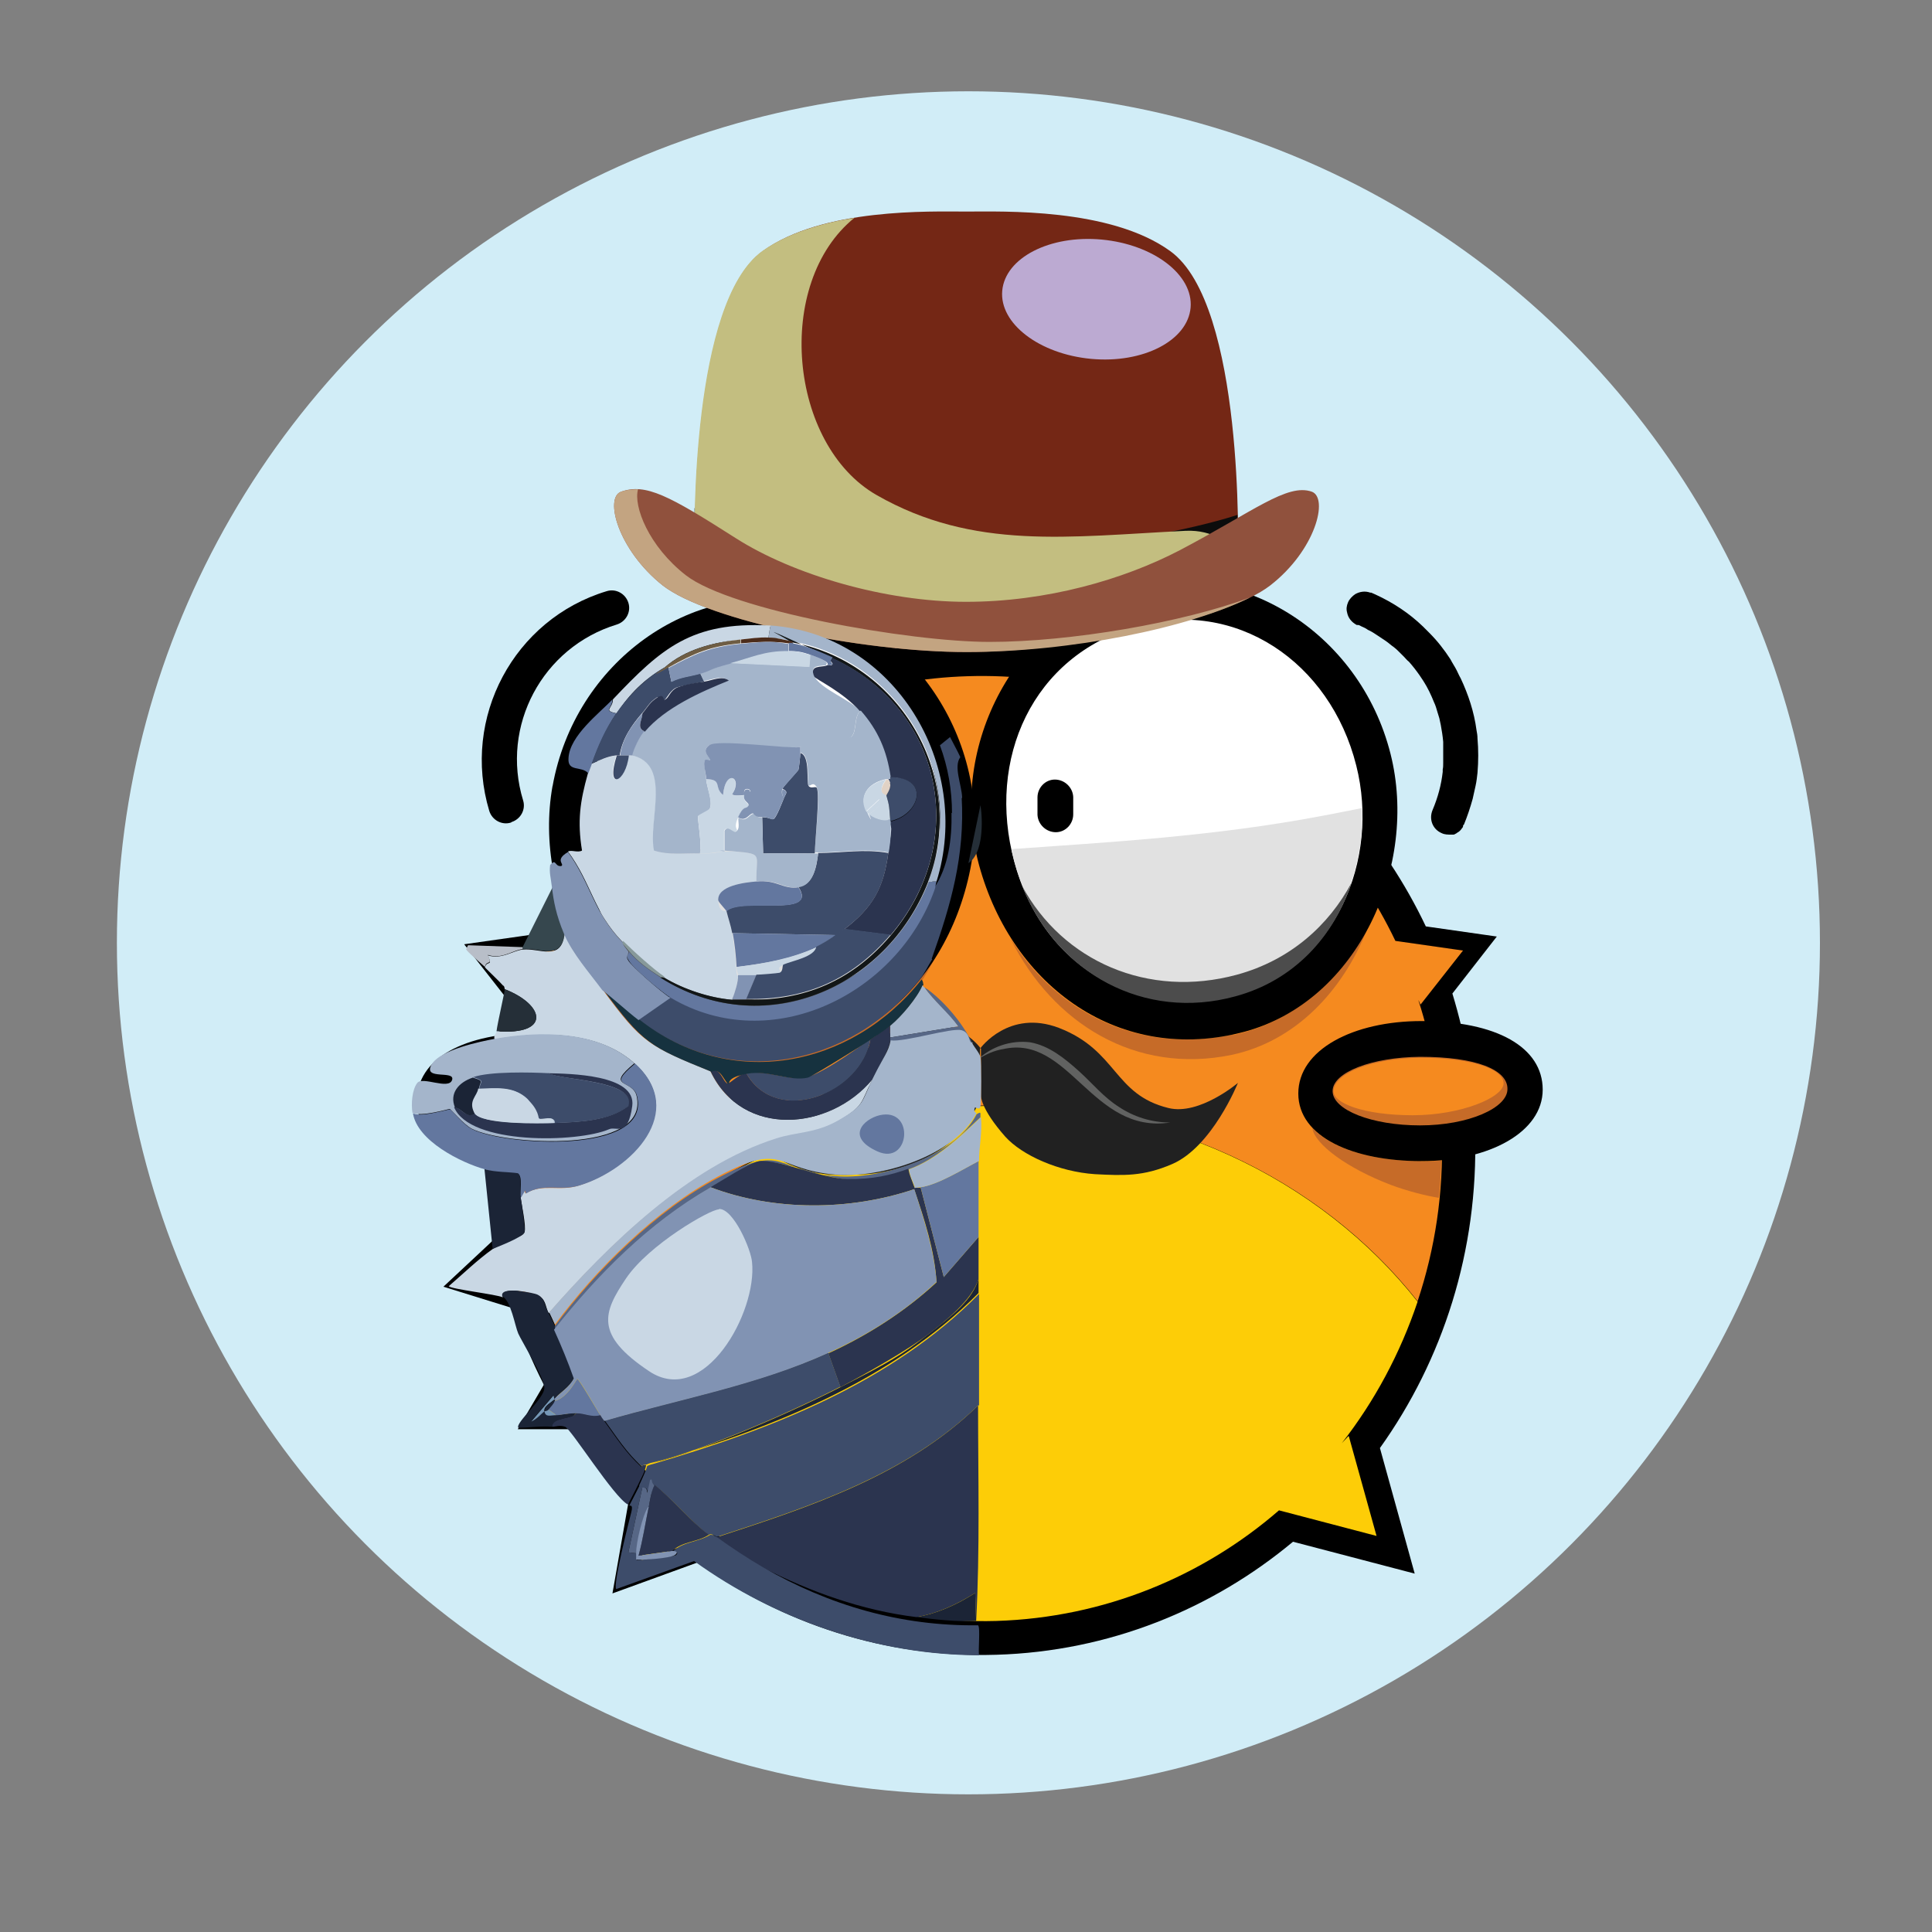 <?xml version="1.0" encoding="UTF-8"?>
<svg xmlns="http://www.w3.org/2000/svg" xmlns:xlink="http://www.w3.org/1999/xlink" version="1.1" viewBox="0 0 400 400">
  <rect x="0" y="0" width="400" height="400" fill="#808080" stroke="none"/>
  <!-- Generator: Adobe Illustrator 29.5.1, SVG Export Plug-In . SVG Version: 2.1.0 Build 141)  -->
  <defs>
    <style>
      .st0 {
        fill: none;
      }

      .st1 {
        fill: #616261;
      }

      .st2 {
        fill: #2b344f;
      }

      .st3 {
        fill: #16323f;
      }

      .st4 {
        fill: #4c2c1b;
      }

      .st5 {
        fill: #c3be80;
      }

      .st5, .st6 {
        mix-blend-mode: multiply;
      }

      .st7 {
        fill: #8193b3;
      }

      .st8 {
        fill: #bcaad2;
        mix-blend-mode: soft-light;
      }

      .st9 {
        fill: #3d4c6a;
      }

      .st10 {
        fill: #a4b5cb;
      }

      .st11 {
        fill: #63779f;
      }

      .st12 {
        fill: #90513d;
      }

      .st13 {
        isolation: isolate;
      }

      .st14 {
        fill: #7698b7;
      }

      .st15 {
        fill: #e1d2c5;
      }

      .st16 {
        fill: #212121;
      }

      .st17 {
        fill: #f58a1f;
      }

      .st18 {
        fill: #fff;
      }

      .st19 {
        fill: #fdcd07;
      }

      .st20 {
        fill: #c9d7e4;
      }

      .st21 {
        fill: #0c0c0c;
      }

      .st22 {
        fill: #576786;
      }

      .st23 {
        fill: #e1e1e1;
      }

      .st24 {
        fill: #121617;
      }

      .st25 {
        fill: #252f38;
      }

      .st26 {
        fill: #c3a481;
      }

      .st27 {
        fill: #b8bec8;
      }

      .st28 {
        fill: #c66b28;
      }

      .st29 {
        fill: #d1edf7;
      }

      .st30 {
        fill: #36474e;
      }

      .st31 {
        fill: #87999a;
      }

      .st32 {
        fill: #1b2436;
      }

      .st33 {
        clip-path: url(#clippath);
      }

      .st34 {
        fill: #4c4c4c;
      }

      .st35 {
        fill: #6e5d44;
      }

      .st36 {
        fill: #742715;
      }
    </style>
    <clipPath id="clippath">
      <circle class="st0" cx="202.8" cy="230.4" r="150.7"/>
    </clipPath>
  </defs>
  <g class="st13">
    <g id="Layer_1">
      <g>
        <circle class="st29" cx="200.5" cy="195.2" r="176.3"/>
        <circle class="st0" cx="200.5" cy="195.2" r="176.3"/>
        <g class="st33">
          <path d="M305.5,234.6c-.3-10.1-2-19.7-4.8-28.9l9.2-11.8-14.7-2.1c-17.1-36-53.6-60.3-95.2-59.1-40.1,1.2-74,25.9-89.8,60.8l-14.1,2,9,11.5c-3.1,10.6-4.7,22-4.3,33.7.2,5.4.7,10.7,1.6,15.8l-10.6,9.9,14.2,4.4c1.8,5.5,4,10.8,6.6,15.9l-5.4,9.2h10.8c3.6,5.5,7.6,10.6,12.1,15.2l-3.3,18.8,17.6-6.4c17.5,12.6,38.9,19.8,61.9,19.1,23.3-.7,44.6-9.4,61.4-23.4l25.2,6.6-7.2-26c13-18.2,20.4-40.8,19.7-65.2Z"/>
          <path class="st17" d="M293.7,207.1l.4.9,8.8-11.2-14-2c-16-33.4-49.9-56-88.5-54.8-37.3,1.1-68.8,24.1-83.5,56.5l-13.4,1.9,8.6,11c-2.9,9.8-4.3,20.3-4,31.2.2,5,.7,10,1.5,14.8l-10.2,9.4,13.6,4.2c.6,2,1.3,3.9,2.1,5.8,18.5-26.7,50.7-44.8,87.9-45.9,37.1-1.1,70.4,15,90.5,40.5,3.6-10.8,5.4-22.4,5-34.5-.3-9.7-2-19-4.8-27.7Z"/>
          <path class="st28" d="M111.4,242.9c-1.1,0-2.2,0-3.3-.1.1,2.5.3,5,.7,7.4,2.7-.5,5.8-1.3,8.9-2.5,9-3.3,15.6-8.2,16.2-11.7-4.3,4.5-12.7,6.8-22.5,6.8Z"/>
          <path d="M86.3,228c0,8.8,11.1,14.8,25.1,14.8s25.5-4.9,25.5-14-11.4-15-25.5-15c-15.5,0-25.1,5.4-25.1,14.2Z"/>
          <path class="st28" d="M93.5,228c0,3.9,8.1,7.5,18.1,7.5s18.1-3.2,18.1-7.1-8.1-7-18.1-7.1c-11.7,0-18.1,2.7-18.1,6.6Z"/>
          <path class="st17" d="M94.4,226.7c0,2.9,8.8,6.6,18.8,6.6s16.9-2.5,16.4-5.3c-.6-3.6-8.2-6.5-18-6.6-10.8,0-17.2,2.4-17.2,5.3Z"/>
          <path class="st28" d="M294.2,240.4c-9.7,0-18.2-2.4-22.5-6.8.6,3.4,7.3,8.3,16.2,11.7,3.5,1.3,7,2.2,10,2.7.3-2.5.4-5.1.5-7.7-1.4.1-2.8.2-4.2.2Z"/>
          <path d="M319.4,225.6c0,8.8-11.1,14.8-25.1,14.8s-25.5-4.9-25.5-14,11.4-15,25.5-15c15.5,0,25.1,5.4,25.1,14.2Z"/>
          <path class="st28" d="M312.1,225.5c0,3.9-8.1,7.5-18.1,7.5s-18.1-3.2-18.1-7.1,8.1-7,18.1-7.1c11.7,0,18.1,2.7,18.1,6.6Z"/>
          <path class="st17" d="M311.3,224.3c0,2.9-8.8,6.6-18.8,6.6s-16.9-2.5-16.4-5.3c.6-3.6,8.2-6.5,18-6.6,10.8,0,17.2,2.4,17.2,5.3Z"/>
          <path class="st28" d="M255.2,214.2c-19.5,4.1-36.4-4.6-46-19.9,8.8,17.7,26,28.2,45.8,24.1,13.2-2.8,23-13.2,28.1-26.1-5.9,10.8-15.5,19.4-27.8,22Z"/>
          <path class="st28" d="M147.8,217.8c19.5,4.1,36.4-4.6,46-19.9-8.8,17.7-26,28.2-45.8,24.1-13.2-2.8-23-13.2-28.1-26.1,5.9,10.8,15.5,19.4,27.8,22Z"/>
          <path d="M287.9,156.1c5.8,23-6.6,51.1-30.2,57.5-25.7,6.9-48.1-9.2-55-34.5-6.8-25.3,8.4-51.3,30.2-57.3,23.5-6.5,48.6,8.9,55,34.3Z"/>
          <path class="st18" d="M280.8,158.5c4.9,19.4-4.2,41.9-25.1,47.6-20.2,5.5-39.9-6.4-45.7-27.7-5.8-21.3,3.8-42.6,25.1-48.7,20.7-5.9,40.3,7.3,45.7,28.8Z"/>
          <path class="st23" d="M209.4,175.8c5,24.3,26.3,35.7,46.3,30.3,17.7-4.8,26.9-21.9,26.3-38.8-2.7.5-5.4,1.1-8.2,1.6-22.6,4.3-44.8,5.5-64.4,6.9Z"/>
          <path class="st34" d="M256.1,201.8c-18.4,5-36.1-2.8-44.5-18.4,7.2,18.2,25.4,28,44.1,22.9,12.3-3.3,20.5-12.5,24.1-23.5-4.7,8.8-12.7,16-23.7,19Z"/>
          <path d="M114.4,162.7c-4.2,23.4,10.1,50.6,34,55.3,26.1,5.1,47.4-12.4,52.5-38.1,5.1-25.7-11.9-50.6-34-55.1-23.8-4.9-47.9,12.2-52.5,38Z"/>
          <path class="st18" d="M121.7,164.5c-3.5,19.7,7.1,41.5,28.3,45.8,20.5,4.1,39.4-9.1,43.7-30.7,4.3-21.6-6.7-42.2-28.3-46.8-21.1-4.5-39.7,10.1-43.6,31.8Z"/>
          <path class="st23" d="M194,176.9c-3.3,24.6-23.8,37.5-44.1,33.4-18-3.6-28.4-20-28.9-36.9,2.7.3,5.5.7,8.3,1,22.9,2.7,45.1,2.4,64.7,2.5Z"/>
          <path class="st34" d="M149.2,206.1c18.7,3.7,35.8-5.2,43.1-21.4-6,18.7-23.5,29.6-42.4,25.8-12.5-2.5-21.3-11.1-25.7-21.8,5.3,8.5,13.7,15.1,25,17.3Z"/>
          <path d="M218.6,172.3c2,0,3.6-1.7,3.6-3.7v-3.6c-.1-2-1.8-3.6-3.8-3.6-2,0-3.6,1.7-3.6,3.7v3.6c.1,2,1.8,3.6,3.8,3.6Z"/>
          <path d="M186.8,171.8c-2,0-3.6-1.7-3.6-3.7v-3.6c.1-2,1.8-3.6,3.8-3.6,2,0,3.6,1.7,3.6,3.7v3.6c-.1,2-1.8,3.6-3.8,3.6Z"/>
          <path d="M105.9,170.2c1.9-.6,3-2.6,2.4-4.5-4.7-15.4,4-31.7,19.4-36.4,1.9-.6,3-2.6,2.4-4.5-.6-1.9-2.6-3-4.5-2.4-19.2,5.8-30.1,26.2-24.3,45.5.6,1.9,2.6,3,4.5,2.4Z"/>
          <path d="M281,129.4c0,0,.1,0,.2,0,.2,0,.5.2.7.3.5.2.9.4,1.3.7.7.3,1.3.7,1.9,1.1.6.4,1.2.8,1.8,1.2.6.4,1.1.9,1.7,1.3.4.3.7.6,1.1,1,.3.3.7.7,1,1,.3.3.6.7,1,1,.8.9,1.5,1.8,2.2,2.8.3.4.5.8.8,1.2.9,1.4,1.6,2.9,2.2,4.4.3.6.5,1.3.7,2,.1.4.3.9.4,1.3.1.5.2.9.3,1.4.2,1.1.4,2.3.5,3.5,0,.3,0,.6,0,.9,0,.9,0,1.8,0,2.7,0,.2,0,.5,0,.7,0,.5,0,1-.1,1.4,0,.2,0,.4,0,.5-.3,2.7-1,5.3-2.1,7.9-.8,1.9,0,4,1.9,4.8.6.3,1.3.3,1.9.3,0,0,.1,0,.2,0,.1,0,.2,0,.3,0,.2,0,.3-.1.5-.2s.2-.1.3-.2c.4-.2.7-.5.9-.8.1-.1.2-.3.3-.4,0,0,0-.1,0-.2,0-.1.1-.2.2-.3.7-1.7,1.3-3.5,1.8-5.3.2-.9.4-1.8.6-2.7.2-.9.3-1.8.4-2.7.2-2.4.2-4.8,0-7.1,0-.6-.1-1.2-.2-1.7-.5-3.8-1.7-7.4-3.3-10.8-.3-.5-.5-1-.8-1.6-.4-.8-.9-1.5-1.3-2.3-1.3-2-2.7-3.8-4.4-5.5-.4-.4-.8-.8-1.3-1.3-2.8-2.7-6.1-4.9-9.8-6.6-.3-.1-.6-.3-.9-.4h0c0,0-.1,0-.2,0-1.1-.4-2.2-.2-3.1.3-.6.4-1.2,1-1.5,1.7-.3.7-.4,1.4-.2,2.1.2,1.1.9,2,2,2.6Z"/>
          <path class="st19" d="M279.2,297.3l-1.4,1.5c6.8-8.7,12.1-18.6,15.7-29.3-20.1-25.5-53.3-41.7-90.5-40.5-37.1,1.1-69.4,19.3-87.9,45.9,1.1,2.8,2.3,5.4,3.7,8.1l-5.8,10h11.7c3.3,5,7,9.5,11,13.7l-2.9,16.5,15.5-5.6c16.3,11.9,36.4,18.6,58,18,22.3-.7,42.7-9.2,58.5-22.9l20.2,5.3-5.7-20.5Z"/>
        </g>
        <g>
          <g>
            <path class="st16" d="M203,217s5.9-8.1,16.2-4.2c12.2,4.7,11.3,13.8,22.7,16.6,6.4,1.6,14.4-5.2,14.4-5.2,0,0-5.3,13.2-13.6,16.8-6,2.6-10.1,2.4-16,2.1-7.5-.5-15.1-3.9-18.6-7.8-5.1-5.8-5-8.4-5-8.4v-9.8Z"/>
            <path class="st16" d="M203,217s-5.9-8.1-16.2-4.2c-12.2,4.7-11.3,13.8-22.7,16.6-6.4,1.6-14.4-5.2-14.4-5.2,0,0,5.3,13.2,13.6,16.8,6,2.6,10.1,2.4,16,2.1,7.5-.5,15.1-3.9,18.6-7.8,5.1-5.8,5-8.4,5-8.4v-9.8Z"/>
          </g>
          <g>
            <path class="st1" d="M162.1,232.4c3.8,0,7.5-1.2,10.5-3.2,3.2-2,5.6-5,8.4-7.5,2.9-2.6,6.1-5.2,10-5.9,4-.5,8,.9,10.8,3.5-1.6-1-3.3-1.8-5.2-2.1-13.7-3.1-18.4,17.7-34.6,15.2h0Z"/>
            <path class="st1" d="M242.2,232.4c-3.8,0-7.5-1.2-10.5-3.2-3.2-2-5.6-5-8.4-7.5-2.9-2.6-6.1-5.2-10-5.9-4-.5-8,.9-10.8,3.5,1.6-1,3.3-1.8,5.2-2.1,13.7-3.1,18.4,17.7,34.6,15.2h0Z"/>
            <path class="st1" d="M162.1,232.4c3.8,0,7.5-1.2,10.5-3.2,3.2-2,5.6-5,8.4-7.5,2.9-2.6,6.1-5.2,10-5.9,4-.5,8,.9,10.8,3.5-1.6-1-3.3-1.8-5.2-2.1-13.7-3.1-18.4,17.7-34.6,15.2h0Z"/>
          </g>
        </g>
        <g>
          <path class="st36" d="M242.3,52c-12.4-9-34.8-8.2-42.2-8.2s-29.8-.8-42.2,8.2c-15.4,11.2-14,62.7-14,62.7,0,0,17.1,8.1,56.2,8.1s56.2-8.1,56.2-8.1c0,0,1.4-51.6-14-62.7Z"/>
          <path class="st21" d="M143.8,105.2v12.1s25.2,15.4,56.2,15.4,56.2-13.4,56.2-13.4v-12.7s-22.2,7.6-56.2,7.6-56.3-8.9-56.3-8.9Z"/>
          <path class="st5" d="M181.5,102.5c-18.2-10.4-21.3-43.9-4.6-57.4-6.9,1.1-13.9,3.2-19.1,6.9-14.7,10.6-14.1,57.9-14,62.3.8.4,1.7.9,2.6,1.4,6.1,2.2,23.2,11.1,53.7,11.1s56.2-12.1,56.2-12.1c0,0,0-.6,0-1.5-2.1-.3-4.8-3.6-10.9-3.3-24.1,1.2-43.8,4.1-63.9-7.4Z"/>
          <path class="st12" d="M271.6,101.8c-5.1-1.8-12.1,4.1-27.3,12.1-11.7,6.1-27.6,10.7-44.3,10.7s-35.8-5.6-47.7-13.2c-13.8-8.8-18.6-11.4-23.7-9.6-3.5,1.2-.7,12,8.6,19.4,9.4,7.3,41.3,13.8,62.9,13.8s53.5-6.5,62.9-13.8c9.4-7.3,12.1-18.1,8.6-19.4Z"/>
          <path class="st8" d="M228.1,49.6c-10.8-1-20,3.8-20.6,10.6-.6,6.8,7.7,13.1,18.4,14.1,10.8,1,20-3.8,20.6-10.6.6-6.8-7.7-13.1-18.4-14.1Z"/>
          <g class="st6">
            <path class="st26" d="M142,119.1c-7.7-6-10.9-14.3-9.9-17.8-1.2,0-2.4.1-3.5.5-3.5,1.2-.7,12,8.6,19.4,9.4,7.3,41.3,13.8,62.9,13.8s46.1-5,58.7-11.3c-13.9,5.2-37.2,9.2-53.9,9.2s-53.5-6.5-62.9-13.8Z"/>
          </g>
        </g>
        <path class="st25" d="M203,166.7c.5,3.3.6,10-2.5,12l2.5-12Z"/>
        <g>
          <path class="st30" d="M116.9,193.2c-.7,5.9-5.2,2.9-8.7,3.3v-.4l6.2-12.4c.3,2.5,1.5,7.1,2.5,9.5Z"/>
          <path class="st9" d="M202.6,290.9c-14.9,14.5-34.9,21-54.2,27.3-1.3-.9-1.6-.4-1.7-.4-3.5-2.6-7.5-7.5-11.2-10.3s-.2-1.4-.8-1l-.6,2.7c-.1-1.6-.7-1-1-1.2s-.6-.3-.8-.4c.6-1.4,1.3-2.7,1.7-4.1,0,0,.7-.3,1.2-.4,24.3-7.1,49.4-16.8,67.5-35.2,0,7.7,0,15.5,0,23.2Z"/>
          <path class="st2" d="M202.1,335.6l-.2-5.8c-3.8,2.4-7.9,4.3-12.2,5-11.3-1.4-21.8-5.2-31.9-10.3-3.1-1.8-6.6-4.1-9.5-6.2,19.3-6.3,39.3-12.8,54.2-27.3,0,14.9.4,29.8-.4,44.7Z"/>
          <path class="st9" d="M133,307.9l-2.9,13.5,1.7.2c0,.5,0,1,0,1.4.9,0,7.8-.8,8.1-1,1-.8-.7-.8-.6-.8,2.1-2,5.1-1.9,7.5-3.3,0,0,.4-.5,1.7.4,2.9,2.1,6.4,4.4,9.5,6.2,13.7,7.9,28.5,12.2,44.5,12,.5.4,0,5.2.2,6.2-20.9,0-42.1-7.3-59-19.5l-16.1,5.8c-.8-.6,2.6-14,3.1-15.9s-.5-1.2-.4-1.4,1.6-3.1,2.1-4.1c.3,0,.6.3.8.4Z"/>
          <path class="st2" d="M190.6,245.8l4.8,18.6,7.2-8.3c0,2.9,0,5.8,0,8.7-1.3,4.3-6.8,8.7-10.6,11.6s-12.1,7.7-18,10.8l-2.5-7c8.1-3.7,15.8-8.6,22.4-14.7-.4-6.7-2.5-13-4.6-19.2s0-.3,0-.4c.4,0,.8,0,1.2,0Z"/>
          <path class="st11" d="M202.6,256.1l-7.2,8.3-4.8-18.6c3.6-.5,8.7-3.7,12-5.4,0,5.3,0,10.4,0,15.7Z"/>
          <path class="st10" d="M202.6,240.4c-3.3,1.7-8.4,4.9-12,5.4s-.8,0-1.2,0c-.4-1.2-1.1-2.4-1.2-3.7,5.7-2,10.6-6.7,14.9-10.8.3,3.1-.4,6.1-.4,9.1Z"/>
          <path class="st32" d="M202.6,267.7c-18.1,18.3-43.1,28.1-67.5,35.2,11.2-2.8,28.5-10.4,38.9-15.7s12.7-6.7,18-10.8,9.3-7.3,10.6-11.6c0,1,0,1.9,0,2.9Z"/>
          <path class="st32" d="M202.1,335.6c-4.2.2-8.3-.3-12.4-.8,4.3-.7,8.5-2.6,12.2-5l.2,5.8Z"/>
          <path class="st20" d="M124.7,204.8c8.2,11.2,9.5,11.7,22.4,17,6.6,13.9,24.7,12.3,33.5,1.7-2.5,4.9-1.6,5.4-7.2,8.7-4.8,2.8-8.5,2.4-12.8,3.7-18.1,5.7-34.7,22-47,36-.8-1.6-.5-2.9-2.3-3.7s-8-1.9-7.2.4c-1.2-.6-10.7-1.7-11.2-2.3,2.9-2.5,6-5.5,9.1-7.7s6.2-2.3,6.6-3.5-.7-6.1-.8-7.2l.8-1.4.2.6c3.7-2.2,7-.3,11.2-1.7,10.6-3.4,22.3-15.3,11.4-25.2-7.5-6.8-19.5-6.7-29-5-.3-.8.4-1.2.4-1.7,11.2.9,10.1-5.4,1.7-8.7-.1-.9-.4-.7-.4-.8-.1-.2-3.1-3.1-3.7-3.7.4-1.6,1.7,0,.6-2.5,2.9.9,5.2-1,7.2-1.2,3.5-.4,8,2.6,8.7-3.3,1.6,4,5.3,8.1,7.9,11.6Z"/>
          <path class="st32" d="M113.6,271.9c.4.8.9,1.7,1.2,2.5s0,.7,0,.8c1.5,3.3,3,6.7,4.1,10.1-.9,1.9-2.8,2.9-4.1,4.3l-.2-.8-4.6,5.4c1-.4,1.9-1.4,2.7-2.1.3,1.3,1.1.8,2.5.8s2.7-.4,4.1-.4c-.5,1.4-4.9.8-5,2.9-2.3-.2-4.7.2-7,.2-.6-1.1,5.5-6.1,5.4-8.3s-4.7-9.6-5.4-11.2-1.5-6.8-3.3-7.7c-.7-2.3,6.9-.6,7.2-.4,1.7.8,1.4,2.1,2.3,3.7Z"/>
          <path class="st2" d="M124.3,293c.3.4.5.8.8,1.2,2.4,3.3,4.6,6.8,7.7,9.5.3-.5.6-.4,1-.4-.3,1.5-1.1,2.8-1.7,4.1s-2,3.9-2.1,4.1c-2.9-1.5-11.8-15.7-13-16.1s-1.9,0-2.7,0c0-2.1,4.5-1.5,5-2.9,1.9,0,3,.9,5,.4Z"/>
          <path class="st32" d="M107.8,247.9c.2,1.1,1,6.8.8,7.2-.5,1.2-6.1,3.2-6.6,3.5l-1.7-16.6c2.2.6,4.6.5,6.8.8,1.1.7.5,3.8.6,5Z"/>
          <path class="st25" d="M102.8,213.5c.2-1.7,1.7-8.1,1.7-8.7,8.5,3.3,9.5,9.6-1.7,8.7Z"/>
          <path class="st10" d="M191.4,204.4c1.9,2.8,5.1,5.2,7,8.1l-14.1,2.3c0-.8,0-1.7,0-2.5,2.2-1.8,5.5-5.6,6.6-8.3,0,0,.1,0,.4.4Z"/>
          <path class="st22" d="M201.3,216c-1,.5-1.7-2.3-2.3-2.5-2-.6-11.8,2.5-14.7,2.1,0,0,0-.4,0-.8l14.1-2.3c-2-2.8-5.1-5.3-7-8.1,3.8,2.5,8,7.5,9.9,11.6Z"/>
          <path class="st27" d="M108.2,196.1v.4c-2,.2-4.3,2.2-7.2,1.2,1.1,2.4-.3.9-.6,2.5-.6-.6-3.8-3.2-3.9-3.7l.4-.8,11.4.4Z"/>
          <path class="st9" d="M171.5,280.1l2.5,7c-10.4,5.3-27.8,13-38.9,15.7-.6.1-1.2.4-1.2.4-.4,0-.7,0-1,.4-3.1-2.7-5.3-6.2-7.7-9.5,15.5-4.5,31.6-7.4,46.4-14.1Z"/>
          <path class="st2" d="M146.7,317.8c-2.3,1.5-5.4,1.3-7.5,3.3l-7,1c.9-3.3,1.4-6.8,2.1-10.1s.5-3.1,1.2-4.6c3.7,2.9,7.7,7.8,11.2,10.3Z"/>
          <path class="st22" d="M135.5,307.5c-.7,1.4-.9,3-1.2,4.6-1.2,1.7-2.5,7.6-2.5,9.5l-1.7-.2,2.9-13.5c.4.3.9-.3,1,1.2l.6-2.7c.6-.4.1.5.8,1Z"/>
          <path class="st2" d="M184.3,212.3c0,.8,0,1.7,0,2.5s0,.8,0,.8c-.6,2.5-2.6,5.6-3.7,7.9-8.8,10.6-26.9,12.2-33.5-1.7.1,0,.5-.5,1.4,0s1.5,2.4,2.1,2.5,1.9-1.7,3.9-2.1c6.4,11.2,24,4,25.7-7,1-.7,3.8-2.6,4.1-2.9Z"/>
          <g>
            <path class="st10" d="M201.3,216c.4.8,1.5,2,1.7,2.9s.2,9,0,10.1-1.1,0-1.2.4c-.3,1,.4,1,.4,1-4.5,8.9-19.8,13.6-29.2,12.8-12.8-1.1-10.4-7-24.4.4-12.6,6.7-25.3,19.2-33.7,30.6-.4-.8-.8-1.7-1.2-2.5,12.3-14,28.9-30.3,47-36,4.3-1.4,8-1,12.8-3.7,5.6-3.2,4.8-3.8,7.2-8.7s3.2-5.4,3.7-7.9c2.9.4,12.7-2.7,14.7-2.1s1.3,2.9,2.3,2.5Z"/>
            <path class="st22" d="M203,231.3c-4.3,4-9.2,8.8-14.9,10.8s-8.8,2.2-12.6,2.1-14.6-4.2-18.2-3.7c-2.1.3-8,4.2-10.1,5.4-12.7,7.3-23.3,18-32.3,29.4,0-.2,0-.7,0-.8,8.4-11.4,21.1-24,33.7-30.6,14.1-7.4,11.6-1.5,24.4-.4,9.3.8,24.7-4,29.2-12.8,1.1-.7.7-.2.8.8Z"/>
            <path class="st11" d="M182.1,230.9c7.4-1.7,6.3,10.5-.4,7.5s-2.9-6.7.4-7.5Z"/>
          </g>
          <path class="st7" d="M134.3,312c-.7,3.4-1.2,6.8-2.1,10.1l7-1s1.6,0,.6.8-7.2,1.1-8.1,1c0-.5,0-1,0-1.4,0-2,1.3-7.8,2.5-9.5Z"/>
          <path class="st2" d="M188.1,242.1c.2,1.3.8,2.5,1.2,3.7s0,.3,0,.4c-13.3,4.5-29.1,4.6-42.2-.4,2.1-1.2,8.1-5.1,10.1-5.4,3.6-.5,12.9,3.6,18.2,3.7s9-.8,12.6-2.1Z"/>
          <path class="st11" d="M124.3,293c-1.9.5-3.1-.4-5-.4s-3.2.4-4.1.4l-1.7-1.2c.3-.4,1.1-1.3,1.2-1.7,2.3-.6,3.6-2.7,4.8-4.6.4,0,4.1,6.5,4.8,7.5Z"/>
          <path class="st14" d="M114.8,289.7c-.5.6-2.3,1.4-2.1,2.5-.8.7-1.7,1.7-2.7,2.1l4.6-5.4.2.8Z"/>
          <path class="st14" d="M115.2,293c-1.4,0-2.2.5-2.5-.8,0,0,.8-.4.8-.4l1.7,1.2Z"/>
          <path class="st9" d="M180.2,215.2c-1.7,11-19.3,18.3-25.7,7,4.5-.7,9,1.7,12.6.8s11.8-6.9,13-7.9Z"/>
          <g>
            <path class="st7" d="M147.1,245.8c13.2,5,28.9,4.9,42.2.4,2,6.3,4.1,12.6,4.6,19.2-6.5,6.1-14.2,11-22.4,14.7-14.7,6.7-30.9,9.6-46.4,14.1-.3-.4-.6-.8-.8-1.2-.7-1-4.3-7.5-4.8-7.5-1.2,1.9-2.5,4-4.8,4.6,0-.1,0-.3,0-.4,1.3-1.4,3.2-2.5,4.1-4.3-1.2-3.4-2.6-6.8-4.1-10.1,9-11.4,19.6-22.1,32.3-29.4Z"/>
            <path class="st20" d="M148.9,250.3c3,0,6.6,8.4,6.8,11,1.1,10.4-9.9,30.2-21.3,22.6s-9.5-12.2-4.8-19.2,17.4-14.3,19.2-14.3Z"/>
          </g>
          <path class="st32" d="M114.8,290.1c0,.4-.9,1.3-1.2,1.7s-.7.3-.8.4c-.2-1.1,1.5-1.9,2.1-2.5,0,.1,0,.3,0,.4Z"/>
          <path class="st11" d="M107.8,247.9c-.2-1.2.5-4.3-.6-5-2.2-.3-4.6-.2-6.8-.8-5-1.4-14-5.9-14.9-11.6,1.7.9,7.3-.9,7.7-.8s2.7,3.2,4.6,4.1c6.7,3.4,37,5.3,34.1-6.8-.8-3.6-6.7-1.6-.4-6.8,10.9,10-.7,21.9-11.4,25.2-4.1,1.3-7.5-.6-11.2,1.7l-.2-.6-.8,1.4Z"/>
          <path class="st10" d="M131.4,220.1c-6.3,5.2-.4,3.3.4,6.8,2.8,12.1-27.4,10.2-34.1,6.8-1.9-1-4.3-4.1-4.6-4.1s-6,1.7-7.7.8c-.3-1.8-.1-4.8,1-6.2s6.5,1.5,7.2-.6-6,.1-4.3-3.1,10.4-4.9,13-5.4c9.4-1.7,21.5-1.8,29,5Z"/>
          <path class="st9" d="M113.6,222.2c2.8,1.5,18.3,1.5,16.6,6.8-4.1,3.1-10.2,3.3-15.3,3.5,0-1.6-2.4-.5-3.1-.8s-1.9-3.6-2.7-4.3c-2.8-2.5-6.4-2-9.9-1.9.3-1.8,1.3-1.6-1.2-2.5,3.5-1.2,11.8-1,15.7-.8Z"/>
          <path class="st2" d="M94.1,229.2c1.6.3,2.4,2.5,4.1,1.2,1.2,2.4,13.7,2.2,16.6,2.1,5.1-.2,11.2-.4,15.3-3.5,1.7-5.4-13.8-5.3-16.6-6.8,4.2.1,18.3.2,17.4,6.8s-3.3,4.1-4.8,4.8c-6.5,2.8-28.9,3.3-32.1-4.6Z"/>
          <path class="st32" d="M99.1,225.5c-.2,1.5-1.6,3.5-.8,5-1.7,1.3-2.6-1-4.1-1.2-1.2-2.9.7-5.2,3.7-6.2,2.5.8,1.5.6,1.2,2.5Z"/>
          <path class="st20" d="M114.8,232.5c-2.9.1-15.3.4-16.6-2.1s.6-3.5.8-5c3.6-.1,7.1-.6,9.9,1.9s2.5,4.2,2.7,4.3c.7.3,3.1-.8,3.1.8Z"/>
          <path class="st9" d="M193,198.6c-.7,1.1-1.8,3.3-2.5,4.1-14.6,18.3-39.6,23.1-58.4,8.3l6.6-4.6c20.9,12.3,47-.9,54.6-22.4,3.1-4.5,3.8-10.4,3.7-15.7,2.8.6.9-1.9,2.1-3.3.7,12.1-2.2,22.3-6.2,33.5Z"/>
          <path class="st3" d="M191,204c-1.1,2.6-4.4,6.5-6.6,8.3s-3.2,2.2-4.1,2.9-12.2,7.7-13,7.9c-3.7.9-8.1-1.6-12.6-.8s-3.5,2.1-3.9,2.1-1.3-2.1-2.1-2.5-1.3,0-1.4,0c-12.8-5.2-14.1-5.8-22.4-17,2.5,2,4.9,4.2,7.5,6.2,18.8,14.8,43.8,10.1,58.4-8.3.4.4.3,1,.4,1.2Z"/>
          <path class="st11" d="M193.9,182.5c-.2.5-.2,1.2-.4,1.7-7.6,21.5-33.7,34.7-54.6,22.4-1.7-1-7.8-6.1-8.7-7.7s0-.8,0-1.9c1.9,2.3,4.2,3.8,6.6,5.4,21,13.4,46.7,2.5,55.5-19.9h1.7Z"/>
          <path class="st10" d="M193.9,182.5h-1.7c8.4-21.5-5.8-45.6-28.1-49.7-1.6-.3-3.3-.8-5-.8l.4-2.5c25.8,1.8,41.9,29,34.4,53Z"/>
          <path class="st20" d="M159.1,129.5c.1,0,.3,0,.4,0l-.4,2.5c-2.1,0-3.8.2-5.8.4-5.6.6-11.4,2-15.7,5.8-4.2,2.4-7.3,5.5-9.9,9.5-3-.6-.8-1-.8-2.9,10.1-10.7,16.4-16.1,32.3-15.3Z"/>
          <path class="st9" d="M198.8,156.8c-1.4,1.9.3,5.7.4,8.3-1.2,1.5.8,3.9-2.1,3.3,0-4.8-.8-9.5-2.5-14.1l2.1-1.7c.7,1.4,1.4,2.6,2.1,4.1Z"/>
          <path class="st20" d="M127.6,156.4c-2.4,7.5,1.9,5.6,2.5,0,.3,0,.6,0,.8,0,8.4,1.8,3.2,13.4,4.6,19.7,3.1,1,6.3.5,9.5.6s3.9-.4,5-.4,2.1,0,2.3,0c5.8.5,4.2.6,4.3,6.2-2.5.2-8.1,1-7.9,3.9s1.6,2,1.7,2.3c.4,1.5.9,3,1.2,4.6s.7,4.9.8,7,.4,1.6.4,1.7c0,1.2-.7,3.7-1.2,5-4.7-.4-10-2.1-14.1-4.6s-6.7-5.4-8.7-7.5c-5.9-6.1-6.4-12.1-11.2-18.6.7-.4,2,.3,2.9-.2-1-6.1-.4-10.2,1.2-15.9s.6-1.4.8-2.1c1.7-.7,3.2-1.4,5-1.7Z"/>
          <path class="st7" d="M128.9,194.9c0,.8.8,1.5,1.2,2.1,0,1.1-.7.7,0,1.9s7,6.7,8.7,7.7l-6.6,4.6c-2.6-2-4.9-4.2-7.5-6.2-2.6-3.5-6.2-7.6-7.9-11.6s-2.2-7-2.5-9.5-.6-3.1-.4-4.8c1.3-1.5.9.4,2.3.2.8-.4-1.5-1.2,1.4-2.9,4.7,6.5,5.3,12.5,11.2,18.6Z"/>
          <path class="st11" d="M127.6,147.7c-2.1,3.2-3.7,6.7-5,10.3s-.6,1.2-.8,2.1c-1.4-1.6-4.3-.2-4.1-3.1.2-4.7,6.5-9.4,9.1-12.2,0,1.9-2.1,2.3.8,2.9Z"/>
          <path class="st24" d="M192.2,182.5c-8.7,22.4-34.5,33.2-55.5,19.9h.8c4,2.4,9.4,4.2,14.1,4.6.9,0,1.9,0,2.9,0,12.2.2,21.9-4,29.8-13.2,16.5-19.3,11-47-12-57.5s-5.6-2.5-8.3-2.9v-.4c22.4,4.1,36.5,28.2,28.1,49.7Z"/>
          <path class="st31" d="M137.6,202.3h-.8c-2.5-1.6-4.7-3.1-6.6-5.4s-1.2-1.2-1.2-2.1c2,2,6.4,6,8.7,7.5Z"/>
          <path class="st4" d="M159.1,132c1.7,0,3.3.5,5,.8v.4c-.3,0-.6,0-.8,0-3.3-.5-6.6-.3-9.9,0v-.8c2-.2,3.7-.5,5.8-.4Z"/>
          <path class="st9" d="M137.6,138.2c.1,0,.7,0,.8,0l.6,2.9c2-1,4-1.1,6-1.7l.8,1.7c-1.4.3-4.3.8-5.6,1.2s-2.2,2.3-2.5,2.5c-.6.3-1.3-.6-1.7-.4-1.6,1-2,2.1-3.1,3.3-2.1,2.4-4.1,5.3-4.6,8.7-.3,0-.6,0-.8,0-1.8.2-3.3,1-5,1.7,1.3-3.7,2.8-7.1,5-10.3s5.7-7.1,9.9-9.5Z"/>
          <path class="st35" d="M153.3,132.4v.8c-6.3.6-9.5,2-14.9,5s-.7,0-.8,0c4.4-3.8,10.1-5.2,15.7-5.8Z"/>
          <path class="st10" d="M171.1,137.7c-.8.3-3.7-.3-2.5,2.3s7.5,4.9,9.5,7.2c-1.4,1.3-.6,4.2-1.9,5.4s-9.4,2-10.6,2.1c-3,.3-18.1-1-18.8-.4-1.7,1.3.3,2.4.2,3.1s-1.2-.3-1.2.4.3,2.4.4,3.5c.1,1.6,1.4,4.5.8,6s-2.4,1.5-2.5,1.7c-.1.4.9,6.4.4,7.7-3.2-.1-6.4.4-9.5-.6-1.3-6.2,3.8-17.9-4.6-19.7.3-1.4,1.6-3.9,2.5-5,4.1-4.9,11.7-8.2,17.4-10.6-1.4-1-3.2-.1-5,.2l-.8-1.7c2.2-.5,4.7-1.7,6.2-2.1l16.4.8.2-2.5c.8.3,4.3,1.5,3.3,2.1Z"/>
          <path class="st9" d="M183.9,176.7c-1,7.3-3.2,11.2-9.1,15.7s-1.1.9-1.7,1.2l-21.5-.4c-.3-1.6-.8-3-1.2-4.6,3.1-3,19.2,1.6,14.9-5,3.1-.4,3.8-4.2,4.1-7,4.8,0,9.6-.9,14.5,0Z"/>
          <path class="st11" d="M173.2,193.6c-1,.6-3.2,2-4.1,2.5-5.2,2.5-10.8,3.4-16.6,4.1-.1-2.1-.4-5-.8-7l21.5.4Z"/>
          <path class="st20" d="M154.1,164.7c-.4,1.4,1.3,1.7.8,2.3s-.9-.3-2.1,2.3.5,2.4-.6,2.9-1.6-1.4-2.3-.2v4.3c-1.1,0-3,.5-5,.4.5-1.2-.5-7.3-.4-7.7s2.3-1.2,2.5-1.7c.5-1.5-.7-4.4-.8-6,3.6.1,1.5,1.7,3.5,3.3.5-5.6,4.1-3.6,1.9-.2,0,.5,2.4.3,2.5.2Z"/>
          <path class="st11" d="M165.3,183.7c4.3,6.5-11.8,2-14.9,5,0-.3-1.6-1.8-1.7-2.3-.2-3,5.4-3.7,7.9-3.9,4.3-.4,5.5,1.7,8.7,1.2Z"/>
          <path class="st20" d="M169,196.1c-.4,2.2-4.9,3-6.8,3.7s0,1.3-.8,1.7-4,.4-4.8.4c-1.2,0-2.5,0-3.7,0,0,0-.4-.7-.4-1.7,5.7-.7,11.3-1.7,16.6-4.1Z"/>
          <path class="st7" d="M133.4,151.4c-.9,1-2.2,3.6-2.5,5-.2,0-.6,0-.8,0-.5,0-1.1,0-1.7,0,.4-3.4,2.4-6.3,4.6-8.7,0,1.3-1.3,3.1.4,3.7Z"/>
          <path class="st7" d="M156.6,201.9l-2.1,5c-1,0-2,0-2.9,0,.5-1.3,1.3-3.7,1.2-5,1.2,0,2.5,0,3.7,0Z"/>
          <path class="st9" d="M128.5,156.4c.5,0,1.1,0,1.7,0-.6,5.6-4.9,7.5-2.5,0,.3,0,.6,0,.8,0Z"/>
          <path class="st2" d="M184.3,193.6l-9.5-1.2c5.9-4.5,8.1-8.5,9.1-15.7s.5-4.3.4-6.6c6.2-1.3,8.4-9.2,0-9.1-.8-5.4-2.6-9.6-6.2-13.7s-9.3-6.7-9.5-7.2c-1.2-2.5,1.6-1.9,2.5-2.3s.8.2,1.2-.2-.9-.6,0-1.4c23,10.6,28.5,38.3,12,57.5Z"/>
          <path class="st9" d="M184.3,193.6c-7.9,9.2-17.6,13.5-29.8,13.2l2.1-5c.8,0,4.4-.3,4.8-.4.8-.3.5-1.5.8-1.7,1.9-.8,6.5-1.6,6.8-3.7.9-.4,3.2-1.8,4.1-2.5s1.1-.8,1.7-1.2l9.5,1.2Z"/>
          <path class="st11" d="M164.1,133.2c2.6.4,5.8,1.8,8.3,2.9-.9.8,0,1.4,0,1.4-.4.4-.9,0-1.2.2,1-.6-2.5-1.8-3.3-2.1-1.8-.6-2.6-.8-4.6-.8v-1.7c.3,0,.6,0,.8,0Z"/>
          <path class="st7" d="M163.2,133.2v1.7c-4.9,0-7.8,1.4-12,2.5s-4.1,1.5-6.2,2.1-4,.7-6,1.7l-.6-2.9c5.4-2.9,8.6-4.4,14.9-5s6.6-.5,9.9,0Z"/>
          <path class="st2" d="M133.4,151.4c-1.7-.7-.4-2.4-.4-3.7,1.1-1.3,1.5-2.3,3.1-3.3s1,.8,1.7.4,1-1.9,2.5-2.5,4.1-1,5.6-1.2,3.6-1.3,5-.2c-5.7,2.3-13.2,5.6-17.4,10.6Z"/>
          <path class="st10" d="M184.3,160.9s.1.3-.4.4-.3,0-.4,0c-3.1.6-5.9,2.9-4.1,6.6s.4.4.4.4c.9.9,3.3,1.9,4.6,1.2,0,.1,0,.3,0,.4.1,2.3,0,4.3-.4,6.6-4.9-.9-9.7,0-14.5,0s-.6,0-.8,0c0-2.2,1.2-12.1.4-13.5s-1.4,0-1.7-.4c-.4-.7.5-6.3-1.7-6.8,0-.4,0-.8,0-1.2,1.1-.1,10.2-1.7,10.6-2.1,1.2-1.2.4-4.1,1.9-5.4,3.6,4.1,5.4,8.3,6.2,13.7Z"/>
          <path class="st20" d="M163.2,134.8c1.9,0,2.8.3,4.6.8l-.2,2.5-16.4-.8c4.2-1.1,7.1-2.6,12-2.5Z"/>
          <path class="st9" d="M168.6,176.7c-3.5,0-7-.1-10.6,0l-.2-7.5c1.4,0,2,.5,2.3.4.6-.1,2-3.9,2.3-4.6s.9-1.1-.4-1.7c.2-.5,3.2-3.7,3.3-3.9s.4-2.9.4-3.5c2.1.5,1.2,6.1,1.7,6.8s1.4,0,1.7.4c.7,1.3-.4,11.3-.4,13.5Z"/>
          <g>
            <path class="st10" d="M157.8,169.2l.2,7.5c3.5-.1,7,0,10.6,0s.6,0,.8,0c-.4,2.8-1,6.6-4.1,7s-4.4-1.7-8.7-1.2c-.1-5.6,1.5-5.7-4.3-6.2s-1.8,0-2.3,0v-4.3c.7-1.2,1.7.4,2.3.2,1.1-.5.4-2.3.6-2.9,1.6,1.1,2.3-.8,3.1-.8s.5.9,1.9.8Z"/>
            <path class="st10" d="M155.2,171.3c1.9-.5.5,3.2-.4,2.5s-.3-2.3.4-2.5Z"/>
          </g>
          <path class="st9" d="M184.3,170c0-.1,0-.3,0-.4-.2-2.4-.1-2.6-.8-5,.6-1.1,1.3-2.1.4-3.3.6,0,.4-.4.4-.4,8.4,0,6.2,7.8,0,9.1Z"/>
          <path class="st20" d="M183.5,161.3c-2.2,3,0,3.1,0,3.3.7,2.4.6,2.6.8,5-1.3.7-3.7-.3-4.6-1.2.8.3,3.3-2.4,2.3-2.9l-2.7,2.5c-1.8-3.7,1.1-6,4.1-6.6Z"/>
          <path class="st15" d="M183.5,164.7c0-.2-2.2-.3,0-3.3.1,0,.3,0,.4,0,.9,1.2.2,2.2-.4,3.3Z"/>
          <path class="st20" d="M179.8,168.4s-.2.1-.4-.4l2.7-2.5c1,.5-1.5,3.2-2.3,2.9Z"/>
          <g>
            <path class="st7" d="M165.7,154.7c0,.4,0,.8,0,1.2,0,.6-.3,3.4-.4,3.5,0,.2-3.1,3.5-3.3,3.9s-.2,1.7.4,1.7c-.3.7-1.7,4.4-2.3,4.6s-.9-.5-2.3-.4-1.8-.8-1.9-.8c-.8,0-1.5,1.9-3.1.8,1.2-2.6,1.6-1.6,2.1-2.3s-1.2-.9-.8-2.3,1.9-.1,1-1.2c-1.5-.4-.9,1.2-1,1.2s-2.4.3-2.5-.2c2.3-3.4-1.4-5.4-1.9.2-2-1.6,0-3.2-3.5-3.3,0-1.1-.5-2.5-.4-3.5s1.2-.2,1.2-.4c0-.7-1.9-1.8-.2-3.1s15.8.7,18.8.4Z"/>
            <g>
              <path class="st7" d="M159.7,157.6c1.2,0,.5,2.1,0,2.1-.8,0-.8-2,0-2.1Z"/>
              <path class="st7" d="M157.2,157.6c.8,0,.8,2.1,0,2.1s-.8-2.1,0-2.1Z"/>
              <path class="st7" d="M159.3,163.4c1.2-.3,1.3.7.8,1.7l-.8-1.7Z"/>
              <path class="st7" d="M157.2,163.4c.4,0,1,1.4.4,1.7-1.4.7-1.2-1.7-.4-1.7Z"/>
              <path class="st7" d="M159.3,160.5c1-.4,1.5.8.8,1.2s-1.5-.7-.8-1.2Z"/>
              <path class="st7" d="M154.1,164.7c0,0-.4-1.6,1-1.2.8,1.1-1,1.2-1,1.2Z"/>
              <path class="st7" d="M156.8,160.5c.4-.2,1.5.7.8,1.2-1,.4-1.5-.8-.8-1.2Z"/>
              <path class="st7" d="M162.2,157.6c.7-.4.9,1.4.4,1.7-.8.3-.9-1.4-.4-1.7Z"/>
              <path class="st7" d="M152.3,157.6c.2,0,1,1,.4,1.2-1.4.6-1.1-1.2-.4-1.2Z"/>
              <path class="st7" d="M162.4,165.1c-.6,0-.5-1.4-.4-1.7,1.3.5.7.8.4,1.7Z"/>
              <path class="st7" d="M162.2,160.5c.7-.3.9,1,.4,1.2-.7.3-.9-1-.4-1.2Z"/>
              <path class="st7" d="M154.3,160.5c.7-.3.9,1,.4,1.2-.7.3-.9-1-.4-1.2Z"/>
              <path class="st7" d="M154.7,157.6c.3.4.3,1.3,0,1.7-.4-.8-.9-1.1,0-1.7Z"/>
              <path class="st7" d="M157.2,166.3c.4.1.4,1.5-.4,1.2s.3-1.3.4-1.2Z"/>
            </g>
          </g>
        </g>
      </g>
    </g>
  </g>
</svg>